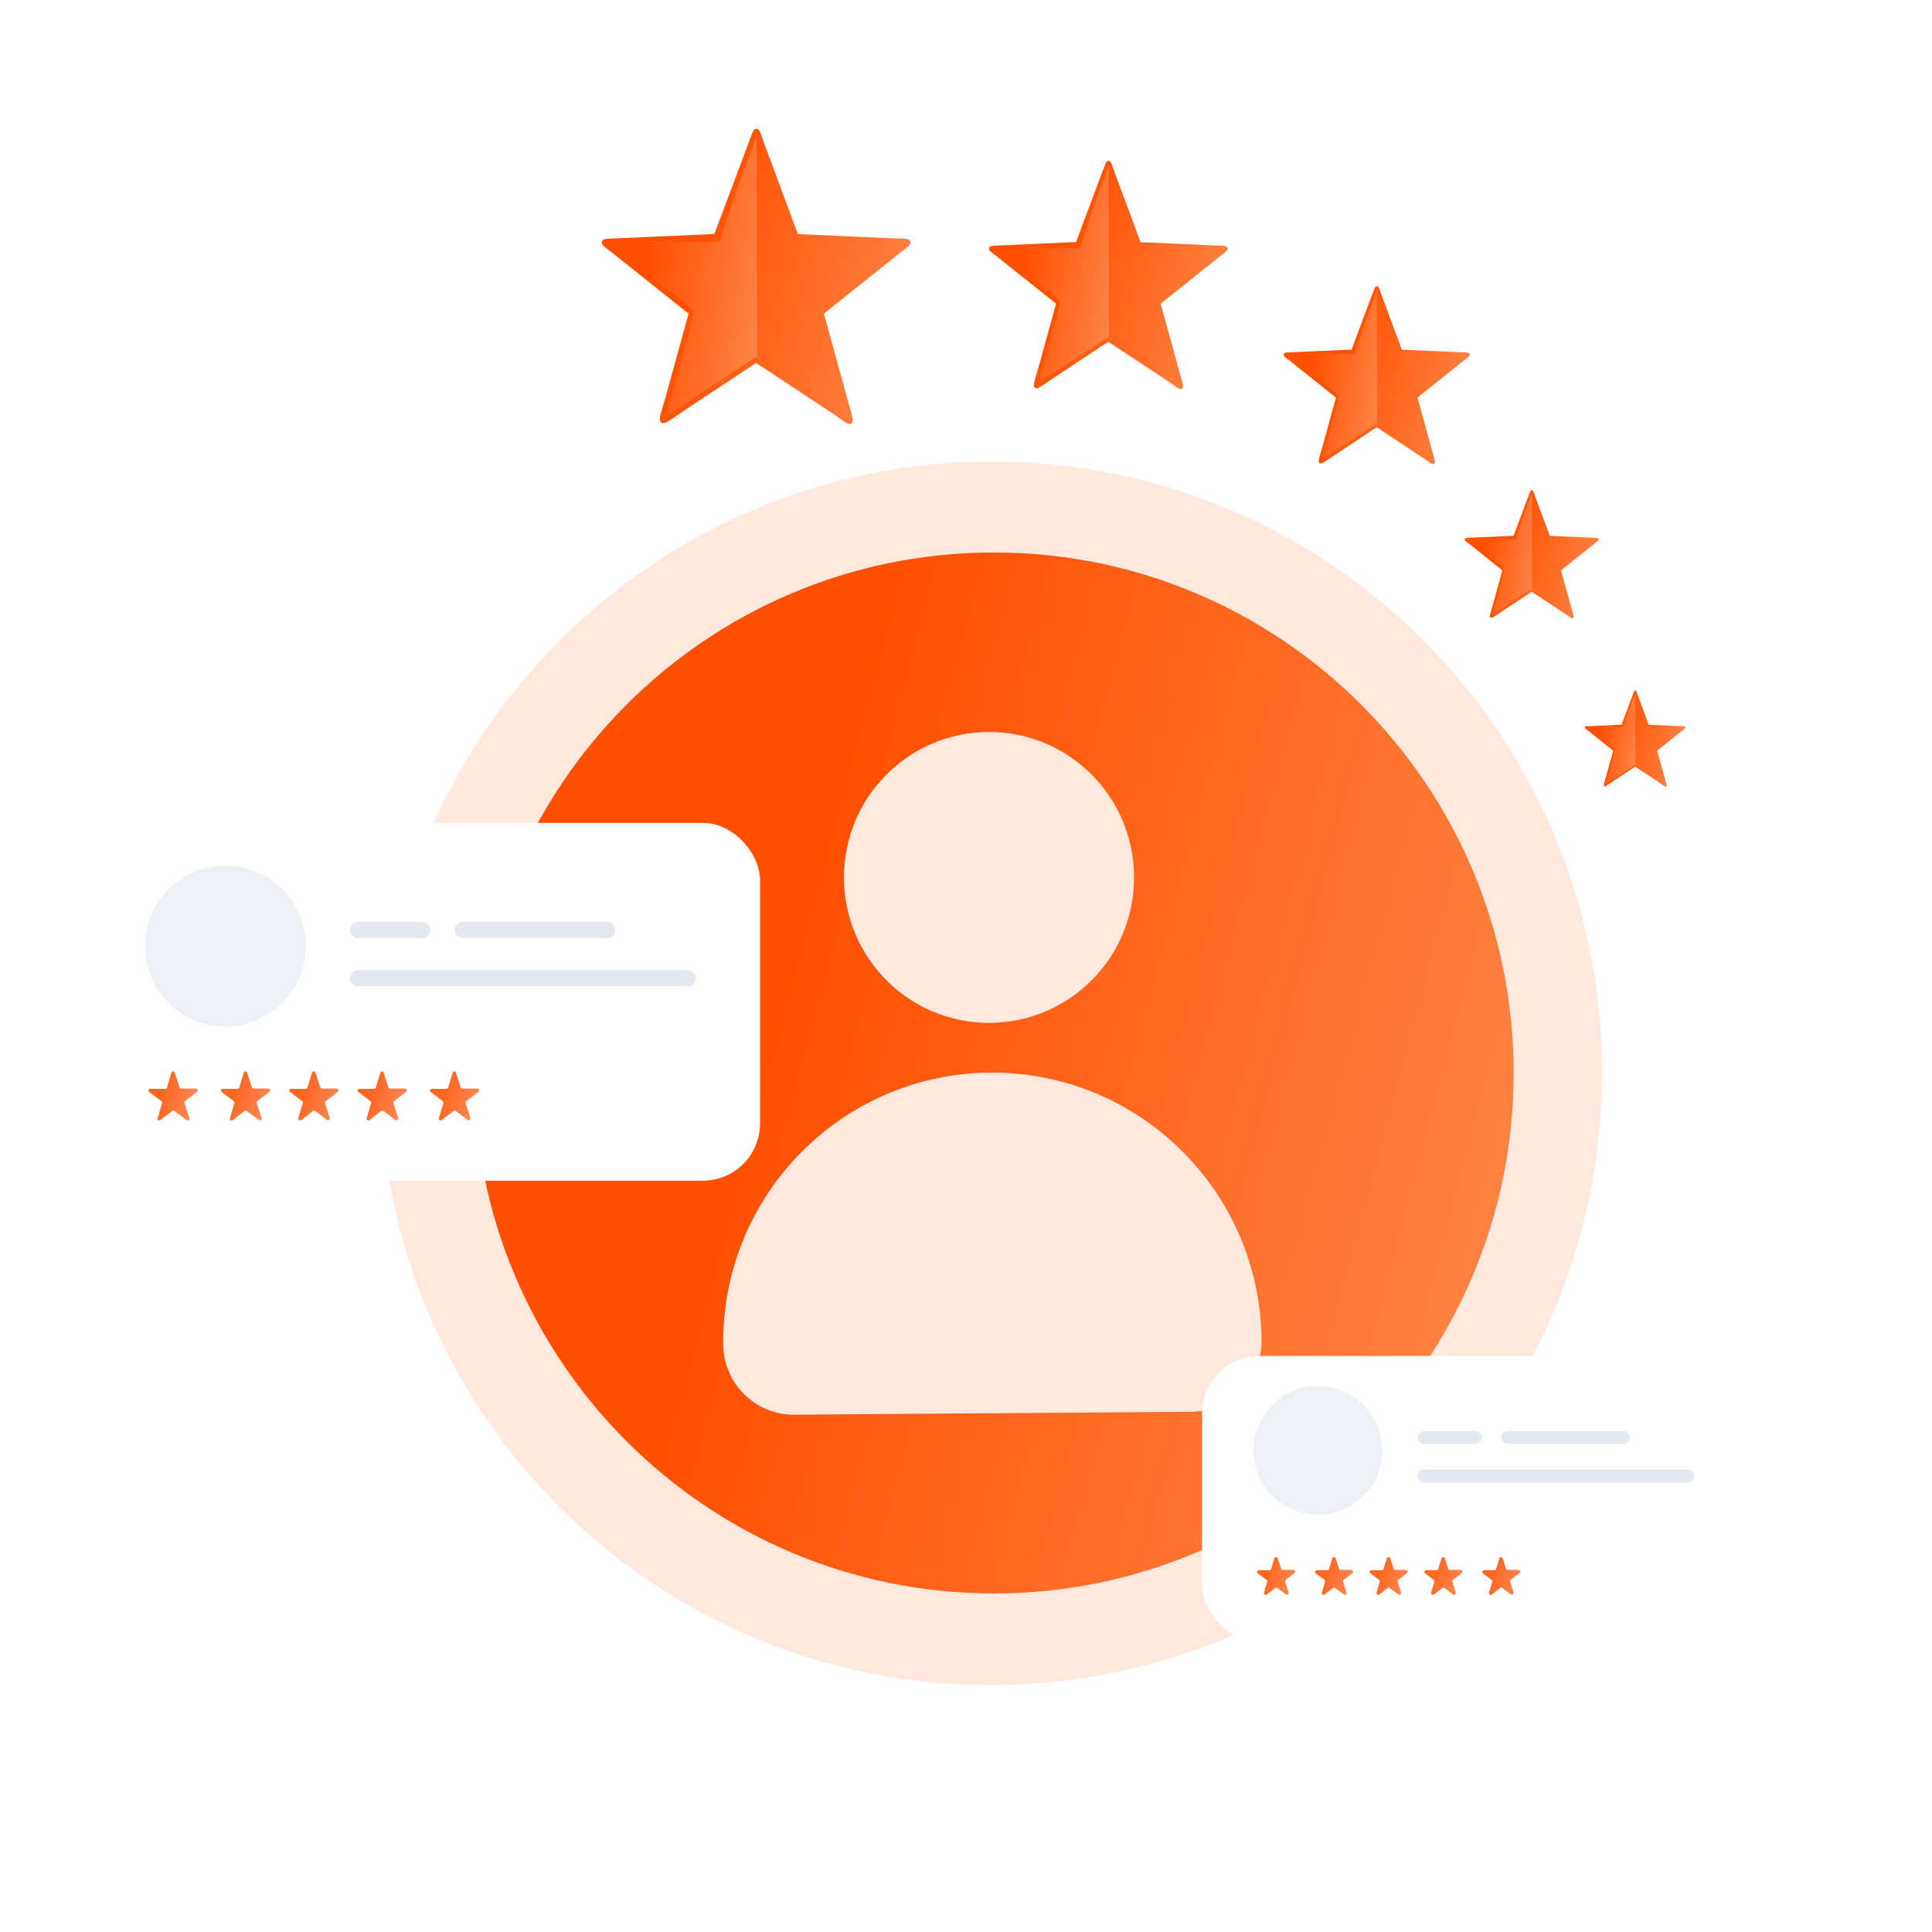 <svg width="540" height="540" viewBox="0 0 540 540" fill="none" xmlns="http://www.w3.org/2000/svg">
<path d="M276.775 471C371.091 471 447.65 394.441 447.775 300C447.899 205.559 371.541 129 277.225 129C182.909 129 106.349 205.559 106.225 300C106.101 394.441 182.458 471 276.775 471Z" fill="#FFE8DD"/>
<path fill-rule="evenodd" clip-rule="evenodd" d="M132.505 299.897C132.505 219.552 197.551 154.419 277.791 154.419C358.03 154.419 423.077 219.552 423.077 299.897C423.077 380.242 358.03 445.375 277.791 445.375C197.551 445.375 132.505 380.242 132.505 299.897Z" fill="url(#paint0_linear_5978_1486)"/>
<path fill-rule="evenodd" clip-rule="evenodd" d="M276.157 204.59C253.749 204.753 235.734 223.102 235.896 245.528C236.059 267.995 254.359 286.058 276.726 285.895C299.134 285.732 317.15 267.424 316.987 244.957C316.824 222.49 298.565 204.427 276.157 204.59ZM276.808 299.799C235.246 300.084 201.817 334.09 202.142 375.762C202.224 386.69 211.13 395.497 222.029 395.416L333.01 394.6C343.909 394.519 352.693 385.589 352.612 374.661C352.286 333.03 318.37 299.514 276.808 299.799Z" fill="#FFE8DD"/>
<path fill-rule="evenodd" clip-rule="evenodd" d="M297.06 84.842L290 108L309.792 94.108L330 108L323.5 85L342.5 69.5L318.394 68.112L309.824 45.796L309.792 45.668V45.636L309.76 45.7L309.729 45.796L301.5 68.5L276.478 69.888L297.06 84.842Z" fill="url(#paint1_linear_5978_1486)"/>
<path fill-rule="evenodd" clip-rule="evenodd" d="M309.856 45.737L310 94L289.5 108L289.402 107.852L296.5 84.5L276.829 69.573L282.541 69.318H301.91L309.441 46.152L309.728 45.386L309.856 45.737Z" fill="url(#paint2_linear_5978_1486)"/>
<path fill-rule="evenodd" clip-rule="evenodd" d="M307.974 48.42L300.762 67.656L280.914 68.55C280.212 68.582 279.638 68.614 279.159 68.614C277.436 68.678 276.606 68.678 276.447 69.317C276.287 69.892 276.925 70.371 278.138 71.298C278.585 71.618 279.095 72.033 279.797 72.608L295.178 84.878L290.391 102.26C290.104 103.282 289.849 104.145 289.625 104.88C289.019 106.957 288.7 107.979 289.274 108.394C289.849 108.81 290.742 108.203 292.497 106.989C293.104 106.573 293.869 106.062 294.763 105.455L309.761 95.518L326.545 106.605C327.247 107.084 327.79 107.436 328.205 107.755C329.258 108.49 329.832 108.906 330.311 108.65C330.885 108.331 330.662 107.564 330.215 105.934C330.087 105.487 329.96 105.008 329.864 104.656L324.407 84.878L339.66 72.704C340.426 72.065 341.064 71.586 341.543 71.202C342.628 70.371 343.202 69.924 343.138 69.413C343.043 68.678 342.117 68.678 340.075 68.614L338.894 68.582L318.791 67.688L311.675 48.516C311.452 47.877 311.228 47.334 311.101 46.887C310.654 45.609 310.431 44.938 309.856 44.938C309.25 44.906 309.027 45.609 308.516 46.983C308.325 47.398 308.133 47.973 307.974 48.42ZM301.687 68.359L309.027 48.804C309.282 48.133 309.441 47.685 309.569 47.334C309.888 46.471 309.601 46.024 309.824 46.024C310.016 46.024 309.792 46.439 310.08 47.238C310.239 47.685 310.431 48.229 310.686 48.9L317.961 68.359L318.089 68.71H318.44L338.894 69.636L340.075 69.668C341.479 69.7 342.053 69.317 342.085 69.509C342.085 69.605 341.671 69.732 340.905 70.276C340.394 70.691 339.724 71.17 338.99 71.777L323.482 84.175L323.195 84.398L323.29 84.75L328.843 104.88C329.002 105.519 329.13 105.87 329.194 106.158C329.481 107.212 330.023 107.468 329.832 107.596C329.704 107.66 329.609 107.276 328.907 106.765C328.428 106.445 327.854 106.03 327.215 105.615L310.143 94.303L309.824 94.112L309.537 94.303L294.22 104.432C293.327 105.007 292.561 105.551 291.955 105.966C290.615 106.893 290.072 107.436 290.008 107.404C289.944 107.372 290.295 106.669 290.774 105.103C290.997 104.368 291.253 103.506 291.54 102.483L296.422 84.75L296.518 84.398L296.231 84.175L280.563 71.681C279.957 71.202 279.35 70.755 278.872 70.371C278.042 69.732 277.563 69.7 277.595 69.541C277.627 69.381 278.106 69.7 279.287 69.668C279.797 69.668 280.403 69.636 281.073 69.605L301.273 68.71H301.624L301.687 68.359Z" fill="url(#paint3_linear_5978_1486)"/>
<path fill-rule="evenodd" clip-rule="evenodd" d="M194.901 87.626L185.767 117.586L211.373 99.614L238 118L229.106 87.831L253.687 67.778L222.5 65.982L211.414 37.113L211.373 36.948V36.906L211.331 36.989L211.29 37.113L200.645 66.485L168.274 68.281L194.901 87.626Z" fill="url(#paint4_linear_5978_1486)"/>
<path fill-rule="evenodd" clip-rule="evenodd" d="M211.455 37.035L211.641 99.473L185.12 117.585L184.993 117.394L194.176 87.183L168.728 67.873L176.118 67.542H201.176L210.918 37.573L211.29 36.581L211.455 37.035Z" fill="url(#paint5_linear_5978_1486)"/>
<path fill-rule="evenodd" clip-rule="evenodd" d="M209.02 40.507L199.69 65.392L174.013 66.549C173.104 66.59 172.361 66.632 171.742 66.632C169.513 66.714 168.44 66.714 168.233 67.541C168.027 68.285 168.852 68.905 170.421 70.104C170.999 70.517 171.66 71.055 172.568 71.799L192.466 87.672L186.273 110.159C185.902 111.482 185.572 112.598 185.283 113.549C184.498 116.236 184.085 117.558 184.829 118.096C185.572 118.633 186.728 117.848 188.998 116.277C189.782 115.74 190.773 115.078 191.929 114.293L211.332 101.437L233.046 115.781C233.954 116.401 234.656 116.856 235.193 117.269C236.555 118.22 237.298 118.757 237.917 118.427C238.66 118.013 238.371 117.021 237.793 114.913C237.628 114.334 237.463 113.714 237.339 113.259L230.28 87.672L250.013 71.923C251.004 71.096 251.829 70.476 252.449 69.98C253.852 68.905 254.595 68.327 254.513 67.665C254.389 66.714 253.192 66.714 250.55 66.632L249.022 66.59L223.015 65.433L213.809 40.631C213.52 39.804 213.231 39.102 213.065 38.523C212.488 36.869 212.199 36.001 211.456 36.001C210.671 35.96 210.382 36.869 209.722 38.647C209.474 39.184 209.226 39.928 209.02 40.507ZM200.887 66.301L210.382 41.003C210.712 40.135 210.919 39.556 211.084 39.102C211.497 37.986 211.125 37.407 211.414 37.407C211.662 37.407 211.373 37.944 211.744 38.978C211.951 39.556 212.199 40.259 212.529 41.127L221.941 66.301L222.106 66.756H222.56L249.022 67.954L250.55 67.996C252.366 68.037 253.109 67.541 253.15 67.789C253.15 67.913 252.614 68.079 251.623 68.781C250.962 69.319 250.096 69.939 249.146 70.724L229.083 86.763L228.711 87.052L228.835 87.507L236.018 113.549C236.225 114.376 236.39 114.83 236.472 115.202C236.844 116.566 237.546 116.897 237.298 117.062C237.133 117.145 237.009 116.649 236.101 115.988C235.482 115.574 234.739 115.037 233.913 114.5L211.827 99.866L211.414 99.618L211.043 99.866L191.227 112.97C190.071 113.714 189.081 114.417 188.296 114.954C186.562 116.153 185.861 116.856 185.778 116.814C185.695 116.773 186.15 115.864 186.769 113.838C187.058 112.887 187.388 111.771 187.76 110.449L194.076 87.507L194.2 87.052L193.828 86.763L173.559 70.6C172.774 69.98 171.99 69.401 171.371 68.905C170.297 68.079 169.678 68.037 169.719 67.831C169.761 67.624 170.38 68.037 171.907 67.996C172.568 67.996 173.352 67.954 174.219 67.913L200.351 66.756H200.805L200.887 66.301Z" fill="url(#paint6_linear_5978_1486)"/>
<path fill-rule="evenodd" clip-rule="evenodd" d="M374.884 111.1L369.381 129.148L384.806 118.321L400.5 129L395.489 111.223L410.297 99.143L391.51 98.061L384.831 80.67L384.806 80.57V80.546L384.782 80.596L384.757 80.67L378.344 98.364L358.843 99.446L374.884 111.1Z" fill="url(#paint7_linear_5978_1486)"/>
<path fill-rule="evenodd" clip-rule="evenodd" d="M384.856 80.624L384.968 118.237L368.992 129.148L368.915 129.033L374.447 110.834L359.117 99.201L363.568 99.002H378.664L384.533 80.948L384.757 80.35L384.856 80.624Z" fill="url(#paint8_linear_5978_1486)"/>
<path fill-rule="evenodd" clip-rule="evenodd" d="M383.389 82.715L377.769 97.706L362.3 98.403C361.753 98.428 361.306 98.453 360.933 98.453C359.59 98.503 358.943 98.503 358.819 99.001C358.694 99.449 359.192 99.822 360.137 100.545C360.485 100.794 360.883 101.117 361.43 101.566L373.417 111.128L369.686 124.674C369.463 125.471 369.264 126.143 369.09 126.716C368.617 128.335 368.368 129.132 368.816 129.455C369.264 129.779 369.96 129.306 371.328 128.36C371.8 128.036 372.397 127.637 373.093 127.164L384.782 119.42L397.863 128.061C398.41 128.434 398.833 128.708 399.156 128.957C399.977 129.53 400.424 129.854 400.797 129.654C401.245 129.405 401.071 128.808 400.723 127.538C400.623 127.189 400.524 126.816 400.449 126.542L396.196 111.128L408.084 101.64C408.681 101.142 409.178 100.769 409.551 100.47C410.396 99.822 410.844 99.474 410.794 99.075C410.72 98.503 409.999 98.503 408.407 98.453L407.487 98.428L391.82 97.731L386.274 82.79C386.1 82.292 385.926 81.868 385.826 81.52C385.478 80.524 385.304 80.001 384.856 80.001C384.384 79.976 384.21 80.524 383.812 81.594C383.663 81.918 383.513 82.367 383.389 82.715ZM378.49 98.254L384.21 83.014C384.409 82.491 384.533 82.142 384.633 81.868C384.881 81.196 384.657 80.847 384.831 80.847C384.981 80.847 384.807 81.171 385.03 81.794C385.155 82.142 385.304 82.566 385.503 83.089L391.173 98.254L391.272 98.528H391.546L407.487 99.25L408.407 99.275C409.501 99.299 409.949 99.001 409.974 99.15C409.974 99.225 409.65 99.324 409.054 99.748C408.656 100.071 408.133 100.445 407.561 100.918L395.475 110.58L395.251 110.754L395.326 111.028L399.653 126.716C399.778 127.214 399.877 127.488 399.927 127.712C400.151 128.534 400.573 128.733 400.424 128.833C400.325 128.883 400.25 128.584 399.703 128.185C399.33 127.936 398.882 127.613 398.385 127.289L385.08 118.474L384.831 118.324L384.608 118.474L372.671 126.367C371.974 126.816 371.377 127.239 370.905 127.563C369.86 128.285 369.438 128.708 369.388 128.683C369.338 128.658 369.612 128.111 369.985 126.89C370.159 126.318 370.358 125.645 370.582 124.848L374.387 111.028L374.461 110.754L374.237 110.58L362.027 100.843C361.554 100.47 361.082 100.121 360.709 99.822C360.062 99.324 359.689 99.299 359.714 99.175C359.739 99.05 360.112 99.299 361.032 99.275C361.43 99.275 361.902 99.25 362.425 99.225L378.167 98.528H378.44L378.49 98.254Z" fill="url(#paint9_linear_5978_1486)"/>
<path fill-rule="evenodd" clip-rule="evenodd" d="M420.98 159.392L417.019 172.387L428.125 164.592L439.5 172.5L435.816 159.481L446.478 150.784L432.951 150.005L428.143 137.483L428.125 137.411V137.394L428.107 137.429L428.089 137.483L423.472 150.223L409.431 151.002L420.98 159.392Z" fill="url(#paint10_linear_5978_1486)"/>
<path fill-rule="evenodd" clip-rule="evenodd" d="M428.16 137.45L428.241 164.531L416.738 172.387L416.683 172.304L420.666 159.201L409.628 150.825L412.833 150.682H423.702L427.928 137.683L428.089 137.253L428.16 137.45Z" fill="url(#paint11_linear_5978_1486)"/>
<path fill-rule="evenodd" clip-rule="evenodd" d="M427.104 138.955L423.058 149.748L411.92 150.25C411.527 150.268 411.204 150.286 410.936 150.286C409.969 150.322 409.503 150.322 409.414 150.68C409.324 151.003 409.682 151.272 410.363 151.792C410.613 151.971 410.9 152.204 411.294 152.527L419.924 159.412L417.238 169.165C417.077 169.739 416.934 170.223 416.809 170.635C416.468 171.801 416.289 172.374 416.612 172.608C416.934 172.841 417.435 172.5 418.42 171.819C418.76 171.586 419.19 171.299 419.691 170.958L428.107 165.382L437.525 171.604C437.919 171.872 438.223 172.07 438.456 172.249C439.047 172.661 439.369 172.894 439.638 172.751C439.96 172.572 439.835 172.141 439.584 171.227C439.513 170.976 439.441 170.707 439.387 170.51L436.325 159.412L444.884 152.581C445.314 152.222 445.672 151.953 445.941 151.738C446.549 151.272 446.872 151.021 446.836 150.734C446.782 150.322 446.263 150.322 445.117 150.286L444.455 150.268L433.174 149.766L429.181 139.009C429.056 138.65 428.931 138.345 428.859 138.094C428.608 137.377 428.483 137.001 428.161 137.001C427.82 136.983 427.695 137.377 427.409 138.148C427.301 138.381 427.194 138.704 427.104 138.955ZM423.577 150.143L427.695 139.17C427.838 138.793 427.928 138.542 427.999 138.345C428.179 137.861 428.017 137.61 428.143 137.61C428.25 137.61 428.125 137.843 428.286 138.291C428.375 138.542 428.483 138.847 428.626 139.224L432.709 150.143L432.78 150.34H432.977L444.455 150.86L445.117 150.878C445.905 150.896 446.227 150.68 446.245 150.788C446.245 150.842 446.012 150.913 445.583 151.218C445.296 151.451 444.92 151.72 444.508 152.061L435.806 159.017L435.645 159.143L435.699 159.34L438.814 170.635C438.904 170.994 438.975 171.191 439.011 171.353C439.172 171.944 439.477 172.088 439.369 172.159C439.298 172.195 439.244 171.98 438.85 171.693C438.582 171.514 438.259 171.281 437.901 171.048L428.322 164.701L428.143 164.593L427.982 164.701L419.387 170.384C418.886 170.707 418.456 171.012 418.116 171.245C417.364 171.765 417.059 172.07 417.023 172.052C416.988 172.034 417.185 171.639 417.453 170.761C417.579 170.348 417.722 169.864 417.883 169.291L420.622 159.34L420.676 159.143L420.515 159.017L411.723 152.007C411.383 151.738 411.043 151.487 410.775 151.272C410.309 150.913 410.04 150.896 410.058 150.806C410.076 150.716 410.345 150.896 411.007 150.878C411.294 150.878 411.634 150.86 412.01 150.842L423.344 150.34H423.541L423.577 150.143Z" fill="url(#paint12_linear_5978_1486)"/>
<path fill-rule="evenodd" clip-rule="evenodd" d="M451.685 209.794L448.714 219.54L457.043 213.694L465.5 219.5L462.812 209.861L470.808 203.338L460.663 202.753L457.057 193.362L457.043 193.309V193.295L457.03 193.322L457.016 193.362L453.554 202.917L443.024 203.501L451.685 209.794Z" fill="url(#paint13_linear_5978_1486)"/>
<path fill-rule="evenodd" clip-rule="evenodd" d="M457.07 193.338L457.131 213.648L448.504 219.54L448.462 219.478L451.449 209.65L443.171 203.369L445.575 203.261H453.726L456.896 193.512L457.016 193.19L457.07 193.338Z" fill="url(#paint14_linear_5978_1486)"/>
<path fill-rule="evenodd" clip-rule="evenodd" d="M456.278 194.466L453.243 202.561L444.89 202.937C444.595 202.951 444.353 202.964 444.152 202.964C443.426 202.991 443.077 202.991 443.01 203.26C442.943 203.502 443.212 203.704 443.722 204.094C443.91 204.228 444.125 204.403 444.42 204.645L450.893 209.809L448.879 217.124C448.758 217.554 448.65 217.917 448.556 218.226C448.301 219.1 448.167 219.53 448.409 219.705C448.65 219.88 449.026 219.625 449.765 219.114C450.02 218.939 450.342 218.724 450.718 218.468L457.03 214.286L464.093 218.952C464.389 219.154 464.617 219.302 464.792 219.436C465.235 219.746 465.477 219.92 465.678 219.813C465.92 219.678 465.826 219.356 465.638 218.67C465.584 218.482 465.53 218.28 465.49 218.132L463.194 209.809L469.613 204.685C469.935 204.417 470.204 204.215 470.405 204.054C470.862 203.704 471.103 203.516 471.076 203.3C471.036 202.991 470.647 202.991 469.787 202.964L469.29 202.951L460.83 202.574L457.836 194.506C457.742 194.238 457.648 194.009 457.594 193.821C457.406 193.283 457.312 193 457.07 193C456.815 192.987 456.721 193.283 456.506 193.861C456.426 194.036 456.345 194.278 456.278 194.466ZM453.632 202.857L456.721 194.627C456.828 194.345 456.896 194.157 456.949 194.009C457.084 193.646 456.963 193.458 457.057 193.458C457.137 193.458 457.043 193.632 457.164 193.969C457.231 194.157 457.312 194.385 457.419 194.668L460.481 202.857L460.535 203.005H460.683L469.29 203.395L469.787 203.408C470.378 203.422 470.62 203.26 470.633 203.341C470.633 203.381 470.459 203.435 470.136 203.664C469.922 203.838 469.64 204.04 469.331 204.296L462.804 209.513L462.683 209.607L462.724 209.755L465.06 218.226C465.127 218.495 465.181 218.643 465.208 218.764C465.329 219.208 465.557 219.315 465.477 219.369C465.423 219.396 465.383 219.235 465.087 219.02C464.886 218.885 464.644 218.71 464.375 218.535L457.191 213.775L457.057 213.695L456.936 213.775L450.49 218.038C450.114 218.28 449.792 218.509 449.537 218.683C448.973 219.073 448.744 219.302 448.717 219.288C448.691 219.275 448.838 218.979 449.04 218.32C449.134 218.011 449.241 217.648 449.362 217.218L451.417 209.755L451.457 209.607L451.336 209.513L444.742 204.255C444.487 204.053 444.232 203.865 444.031 203.704C443.682 203.435 443.48 203.422 443.494 203.354C443.507 203.287 443.708 203.422 444.205 203.408C444.42 203.408 444.675 203.395 444.957 203.381L453.458 203.005H453.606L453.632 202.857Z" fill="url(#paint15_linear_5978_1486)"/>
<g filter="url(#filter0_d_5978_1486)">
<rect x="22.556" y="224" width="189.888" height="100" rx="16" fill="white"/>
</g>
<g filter="url(#filter1_d_5978_1486)">
<path d="M47.906 291.842C48.045 291.371 48.71 291.363 48.861 291.831L50.176 295.907C50.243 296.114 50.435 296.254 50.652 296.254H54.805C55.282 296.254 55.488 296.857 55.112 297.149L51.732 299.774C51.566 299.903 51.499 300.122 51.563 300.322L52.901 304.468C53.05 304.931 52.518 305.313 52.127 305.024L48.738 302.513C48.558 302.38 48.311 302.383 48.134 302.52L44.852 305.069C44.468 305.367 43.928 304.998 44.066 304.533L45.312 300.322C45.371 300.122 45.3 299.906 45.133 299.78L41.732 297.226C41.348 296.937 41.552 296.326 42.032 296.326H46.205C46.427 296.326 46.622 296.18 46.684 295.968L47.906 291.842Z" fill="url(#paint16_linear_5978_1486)"/>
</g>
<g filter="url(#filter2_d_5978_1486)">
<path d="M68.13 291.843C68.27 291.371 68.935 291.363 69.086 291.831L70.401 295.908C70.467 296.114 70.66 296.254 70.877 296.254H75.03C75.506 296.254 75.713 296.857 75.337 297.149L71.957 299.774C71.791 299.903 71.723 300.123 71.788 300.323L73.126 304.469C73.275 304.931 72.743 305.313 72.352 305.024L68.963 302.514C68.782 302.38 68.535 302.383 68.358 302.52L65.077 305.07C64.693 305.368 64.153 304.999 64.291 304.533L65.537 300.322C65.596 300.122 65.525 299.906 65.358 299.781L61.956 297.226C61.572 296.937 61.776 296.326 62.257 296.326H66.43C66.651 296.326 66.846 296.18 66.909 295.968L68.13 291.843Z" fill="url(#paint17_linear_5978_1486)"/>
</g>
<g filter="url(#filter3_d_5978_1486)">
<path d="M87.224 291.81C87.368 291.342 88.028 291.338 88.178 291.803L89.502 295.908C89.569 296.114 89.761 296.254 89.978 296.254H94.131C94.607 296.254 94.814 296.857 94.438 297.149L91.055 299.777C90.891 299.905 90.823 300.121 90.884 300.32L92.176 304.473C92.321 304.937 91.787 305.313 91.399 305.022L88.064 302.517C87.884 302.382 87.635 302.384 87.457 302.522L84.178 305.07C83.794 305.368 83.254 304.999 83.392 304.533L84.638 300.322C84.697 300.122 84.626 299.906 84.459 299.781L81.058 297.226C80.673 296.937 80.877 296.326 81.358 296.326H85.466C85.686 296.326 85.88 296.183 85.944 295.973L87.224 291.81Z" fill="url(#paint18_linear_5978_1486)"/>
</g>
<g filter="url(#filter4_d_5978_1486)">
<path d="M106.316 291.838C106.461 291.368 107.126 291.367 107.272 291.836L108.537 295.903C108.602 296.112 108.795 296.254 109.014 296.254H113.232C113.709 296.254 113.915 296.857 113.539 297.149L110.156 299.777C109.992 299.905 109.924 300.121 109.986 300.32L111.278 304.473C111.422 304.937 110.888 305.313 110.5 305.022L107.166 302.517C106.985 302.382 106.737 302.384 106.559 302.522L103.279 305.07C102.895 305.368 102.355 304.999 102.493 304.533L103.739 300.322C103.798 300.122 103.727 299.906 103.56 299.781L100.159 297.226C99.775 296.937 99.979 296.326 100.459 296.326H104.567C104.787 296.326 104.981 296.183 105.045 295.973L106.316 291.838Z" fill="url(#paint19_linear_5978_1486)"/>
</g>
<g filter="url(#filter5_d_5978_1486)">
<path d="M126.541 291.838C126.686 291.368 127.35 291.367 127.497 291.836L128.762 295.903C128.827 296.112 129.02 296.254 129.239 296.254H133.441C133.919 296.254 134.124 296.861 133.745 297.151L130.319 299.775C130.151 299.903 130.082 300.124 130.147 300.325L131.478 304.451C131.628 304.916 131.092 305.298 130.702 305.005L127.388 302.516C127.209 302.381 126.962 302.382 126.784 302.518L123.449 305.072C123.063 305.368 122.524 304.994 122.667 304.528L123.959 300.325C124.021 300.124 123.95 299.905 123.782 299.778L120.383 297.226C119.999 296.937 120.203 296.326 120.684 296.326H124.792C125.012 296.326 125.206 296.183 125.27 295.973L126.541 291.838Z" fill="url(#paint20_linear_5978_1486)"/>
</g>
<path d="M63.005 286.921C75.416 286.921 85.48 276.86 85.484 264.449C85.487 252.039 75.429 241.978 63.018 241.978C50.607 241.978 40.543 252.039 40.54 264.449C40.536 276.86 50.595 286.921 63.005 286.921Z" fill="#EDF1F5"/>
<path d="M118.062 257.708H100.084C98.843 257.708 97.837 258.714 97.837 259.955C97.837 261.196 98.843 262.202 100.084 262.202H118.062C119.303 262.202 120.309 261.196 120.309 259.955C120.309 258.714 119.303 257.708 118.062 257.708Z" fill="#E3E9EF"/>
<path d="M192.219 271.191H100.084C98.843 271.191 97.837 272.197 97.837 273.438C97.837 274.679 98.843 275.686 100.084 275.686H192.219C193.46 275.686 194.466 274.679 194.466 273.438C194.466 272.197 193.46 271.191 192.219 271.191Z" fill="#E3E9EF"/>
<path d="M169.747 257.708H129.298C128.057 257.708 127.051 258.714 127.051 259.955C127.051 261.196 128.057 262.202 129.298 262.202H169.747C170.988 262.202 171.994 261.196 171.994 259.955C171.994 258.714 170.988 257.708 169.747 257.708Z" fill="#E3E9EF"/>
<g filter="url(#filter6_d_5978_1486)">
<rect x="336" y="373" width="151.91" height="80" rx="16" fill="white"/>
</g>
<g filter="url(#filter7_d_5978_1486)">
<path d="M356.188 427.583C356.327 427.112 356.992 427.104 357.143 427.572L358.074 430.456C358.14 430.663 358.332 430.803 358.549 430.803H361.507C361.984 430.803 362.19 431.405 361.814 431.697L359.396 433.576C359.23 433.705 359.163 433.924 359.227 434.124L360.18 437.078C360.329 437.54 359.797 437.922 359.406 437.633L357.006 435.855C356.826 435.722 356.579 435.725 356.402 435.862L354.082 437.664C353.698 437.962 353.158 437.593 353.296 437.127L354.185 434.124C354.244 433.923 354.173 433.707 354.006 433.582L351.58 431.76C351.196 431.471 351.4 430.86 351.88 430.86H354.844C355.066 430.86 355.261 430.714 355.324 430.502L356.188 427.583Z" fill="url(#paint21_linear_5978_1486)"/>
</g>
<g filter="url(#filter8_d_5978_1486)">
<path d="M372.367 427.583C372.507 427.112 373.172 427.104 373.323 427.572L374.253 430.456C374.32 430.663 374.512 430.803 374.729 430.803H377.687C378.163 430.803 378.37 431.405 377.994 431.697L375.576 433.576C375.41 433.705 375.342 433.924 375.407 434.124L376.36 437.078C376.509 437.54 375.977 437.922 375.586 437.633L373.186 435.855C373.006 435.722 372.759 435.725 372.582 435.862L370.262 437.664C369.878 437.962 369.338 437.593 369.476 437.127L370.365 434.124C370.424 433.923 370.353 433.707 370.186 433.582L367.76 431.76C367.376 431.471 367.58 430.86 368.06 430.86H371.024C371.246 430.86 371.441 430.714 371.504 430.502L372.367 427.583Z" fill="url(#paint22_linear_5978_1486)"/>
</g>
<g filter="url(#filter9_d_5978_1486)">
<path d="M387.641 427.55C387.785 427.083 388.445 427.079 388.595 427.544L389.534 430.456C389.601 430.663 389.793 430.803 390.01 430.803H392.968C393.444 430.803 393.651 431.405 393.275 431.697L390.854 433.578C390.689 433.706 390.621 433.922 390.683 434.121L391.604 437.082C391.748 437.546 391.214 437.922 390.826 437.631L388.468 435.859C388.287 435.723 388.039 435.725 387.861 435.864L385.543 437.664C385.159 437.962 384.619 437.593 384.757 437.127L385.646 434.124C385.705 433.923 385.634 433.707 385.467 433.582L383.041 431.76C382.657 431.471 382.861 430.86 383.341 430.86H386.254C386.474 430.86 386.668 430.717 386.732 430.507L387.641 427.55Z" fill="url(#paint23_linear_5978_1486)"/>
</g>
<g filter="url(#filter10_d_5978_1486)">
<path d="M402.913 427.579C403.058 427.109 403.722 427.108 403.868 427.577L404.763 430.451C404.828 430.66 405.021 430.803 405.24 430.803H408.249C408.725 430.803 408.932 431.405 408.556 431.697L406.135 433.578C405.97 433.706 405.902 433.922 405.964 434.121L406.885 437.082C407.029 437.546 406.495 437.922 406.107 437.631L403.749 435.859C403.568 435.723 403.32 435.725 403.142 435.864L400.824 437.664C400.44 437.962 399.9 437.593 400.038 437.127L400.927 434.124C400.986 433.923 400.914 433.707 400.747 433.582L398.321 431.76C397.937 431.471 398.141 430.86 398.622 430.86H401.535C401.755 430.86 401.948 430.717 402.013 430.507L402.913 427.579Z" fill="url(#paint24_linear_5978_1486)"/>
</g>
<g filter="url(#filter11_d_5978_1486)">
<path d="M419.093 427.579C419.237 427.109 419.902 427.108 420.048 427.577L420.942 430.451C421.007 430.66 421.201 430.803 421.42 430.803H424.412C424.89 430.803 425.096 431.409 424.716 431.7L422.266 433.576C422.098 433.705 422.029 433.925 422.094 434.127L423.041 437.06C423.191 437.525 422.655 437.907 422.265 437.614L419.926 435.857C419.747 435.723 419.5 435.724 419.322 435.86L416.963 437.667C416.576 437.963 416.038 437.588 416.181 437.123L417.102 434.126C417.164 433.925 417.093 433.706 416.924 433.58L414.501 431.76C414.117 431.471 414.321 430.86 414.802 430.86H417.715C417.934 430.86 418.128 430.717 418.193 430.507L419.093 427.579Z" fill="url(#paint25_linear_5978_1486)"/>
</g>
<path d="M368.36 423.337C378.288 423.337 386.339 415.288 386.342 405.36C386.345 395.431 378.299 387.382 368.37 387.382C358.441 387.382 350.39 395.431 350.387 405.36C350.384 415.288 358.431 423.337 368.36 423.337Z" fill="#EDF1F5"/>
<path d="M412.404 399.967H398.022C397.03 399.967 396.225 400.772 396.225 401.765C396.225 402.758 397.03 403.563 398.022 403.563H412.404C413.397 403.563 414.202 402.758 414.202 401.765C414.202 400.772 413.397 399.967 412.404 399.967Z" fill="#E3E9EF"/>
<path d="M471.73 410.753H398.022C397.03 410.753 396.225 411.558 396.225 412.551C396.225 413.544 397.03 414.349 398.022 414.349H471.73C472.723 414.349 473.528 413.544 473.528 412.551C473.528 411.558 472.723 410.753 471.73 410.753Z" fill="#E3E9EF"/>
<path d="M453.753 399.967H421.393C420.4 399.967 419.595 400.772 419.595 401.765C419.595 402.758 420.4 403.563 421.393 403.563H453.753C454.746 403.563 455.551 402.758 455.551 401.765C455.551 400.772 454.746 399.967 453.753 399.967Z" fill="#E3E9EF"/>
<defs>
<filter id="filter0_d_5978_1486" x="12.556" y="220" width="209.888" height="120" filterUnits="userSpaceOnUse" color-interpolation-filters="sRGB">
<feFlood flood-opacity="0" result="BackgroundImageFix"/>
<feColorMatrix in="SourceAlpha" type="matrix" values="0 0 0 0 0 0 0 0 0 0 0 0 0 0 0 0 0 0 127 0" result="hardAlpha"/>
<feMorphology radius="2" operator="erode" in="SourceAlpha" result="effect1_dropShadow_5978_1486"/>
<feOffset dy="6"/>
<feGaussianBlur stdDeviation="6"/>
<feComposite in2="hardAlpha" operator="out"/>
<feColorMatrix type="matrix" values="0 0 0 0 0.346 0 0 0 0 0.32 0 0 0 0 0.505 0 0 0 0.08 0"/>
<feBlend mode="normal" in2="BackgroundImageFix" result="effect1_dropShadow_5978_1486"/>
<feBlend mode="normal" in="SourceGraphic" in2="effect1_dropShadow_5978_1486" result="shape"/>
</filter>
<filter id="filter1_d_5978_1486" x="15.531" y="273.484" width="65.775" height="65.692" filterUnits="userSpaceOnUse" color-interpolation-filters="sRGB">
<feFlood flood-opacity="0" result="BackgroundImageFix"/>
<feColorMatrix in="SourceAlpha" type="matrix" values="0 0 0 0 0 0 0 0 0 0 0 0 0 0 0 0 0 0 127 0" result="hardAlpha"/>
<feMorphology radius="2" operator="erode" in="SourceAlpha" result="effect1_dropShadow_5978_1486"/>
<feOffset dy="8"/>
<feGaussianBlur stdDeviation="14"/>
<feComposite in2="hardAlpha" operator="out"/>
<feColorMatrix type="matrix" values="0 0 0 0 0.345 0 0 0 0 0.322 0 0 0 0 0.506 0 0 0 0.16 0"/>
<feBlend mode="normal" in2="BackgroundImageFix" result="effect1_dropShadow_5978_1486"/>
<feBlend mode="normal" in="SourceGraphic" in2="effect1_dropShadow_5978_1486" result="shape"/>
</filter>
<filter id="filter2_d_5978_1486" x="35.756" y="273.485" width="65.775" height="65.692" filterUnits="userSpaceOnUse" color-interpolation-filters="sRGB">
<feFlood flood-opacity="0" result="BackgroundImageFix"/>
<feColorMatrix in="SourceAlpha" type="matrix" values="0 0 0 0 0 0 0 0 0 0 0 0 0 0 0 0 0 0 127 0" result="hardAlpha"/>
<feMorphology radius="2" operator="erode" in="SourceAlpha" result="effect1_dropShadow_5978_1486"/>
<feOffset dy="8"/>
<feGaussianBlur stdDeviation="14"/>
<feComposite in2="hardAlpha" operator="out"/>
<feColorMatrix type="matrix" values="0 0 0 0 0.345 0 0 0 0 0.322 0 0 0 0 0.506 0 0 0 0.16 0"/>
<feBlend mode="normal" in2="BackgroundImageFix" result="effect1_dropShadow_5978_1486"/>
<feBlend mode="normal" in="SourceGraphic" in2="effect1_dropShadow_5978_1486" result="shape"/>
</filter>
<filter id="filter3_d_5978_1486" x="54.857" y="273.457" width="65.775" height="65.72" filterUnits="userSpaceOnUse" color-interpolation-filters="sRGB">
<feFlood flood-opacity="0" result="BackgroundImageFix"/>
<feColorMatrix in="SourceAlpha" type="matrix" values="0 0 0 0 0 0 0 0 0 0 0 0 0 0 0 0 0 0 127 0" result="hardAlpha"/>
<feMorphology radius="2" operator="erode" in="SourceAlpha" result="effect1_dropShadow_5978_1486"/>
<feOffset dy="8"/>
<feGaussianBlur stdDeviation="14"/>
<feComposite in2="hardAlpha" operator="out"/>
<feColorMatrix type="matrix" values="0 0 0 0 0.345 0 0 0 0 0.322 0 0 0 0 0.506 0 0 0 0.16 0"/>
<feBlend mode="normal" in2="BackgroundImageFix" result="effect1_dropShadow_5978_1486"/>
<feBlend mode="normal" in="SourceGraphic" in2="effect1_dropShadow_5978_1486" result="shape"/>
</filter>
<filter id="filter4_d_5978_1486" x="73.958" y="273.485" width="65.775" height="65.692" filterUnits="userSpaceOnUse" color-interpolation-filters="sRGB">
<feFlood flood-opacity="0" result="BackgroundImageFix"/>
<feColorMatrix in="SourceAlpha" type="matrix" values="0 0 0 0 0 0 0 0 0 0 0 0 0 0 0 0 0 0 127 0" result="hardAlpha"/>
<feMorphology radius="2" operator="erode" in="SourceAlpha" result="effect1_dropShadow_5978_1486"/>
<feOffset dy="8"/>
<feGaussianBlur stdDeviation="14"/>
<feComposite in2="hardAlpha" operator="out"/>
<feColorMatrix type="matrix" values="0 0 0 0 0.345 0 0 0 0 0.322 0 0 0 0 0.506 0 0 0 0.16 0"/>
<feBlend mode="normal" in2="BackgroundImageFix" result="effect1_dropShadow_5978_1486"/>
<feBlend mode="normal" in="SourceGraphic" in2="effect1_dropShadow_5978_1486" result="shape"/>
</filter>
<filter id="filter5_d_5978_1486" x="94.183" y="273.485" width="65.759" height="65.693" filterUnits="userSpaceOnUse" color-interpolation-filters="sRGB">
<feFlood flood-opacity="0" result="BackgroundImageFix"/>
<feColorMatrix in="SourceAlpha" type="matrix" values="0 0 0 0 0 0 0 0 0 0 0 0 0 0 0 0 0 0 127 0" result="hardAlpha"/>
<feMorphology radius="2" operator="erode" in="SourceAlpha" result="effect1_dropShadow_5978_1486"/>
<feOffset dy="8"/>
<feGaussianBlur stdDeviation="14"/>
<feComposite in2="hardAlpha" operator="out"/>
<feColorMatrix type="matrix" values="0 0 0 0 0.345 0 0 0 0 0.322 0 0 0 0 0.506 0 0 0 0.16 0"/>
<feBlend mode="normal" in2="BackgroundImageFix" result="effect1_dropShadow_5978_1486"/>
<feBlend mode="normal" in="SourceGraphic" in2="effect1_dropShadow_5978_1486" result="shape"/>
</filter>
<filter id="filter6_d_5978_1486" x="326" y="369" width="171.91" height="100" filterUnits="userSpaceOnUse" color-interpolation-filters="sRGB">
<feFlood flood-opacity="0" result="BackgroundImageFix"/>
<feColorMatrix in="SourceAlpha" type="matrix" values="0 0 0 0 0 0 0 0 0 0 0 0 0 0 0 0 0 0 127 0" result="hardAlpha"/>
<feMorphology radius="2" operator="erode" in="SourceAlpha" result="effect1_dropShadow_5978_1486"/>
<feOffset dy="6"/>
<feGaussianBlur stdDeviation="6"/>
<feComposite in2="hardAlpha" operator="out"/>
<feColorMatrix type="matrix" values="0 0 0 0 0.346 0 0 0 0 0.32 0 0 0 0 0.505 0 0 0 0.08 0"/>
<feBlend mode="normal" in2="BackgroundImageFix" result="effect1_dropShadow_5978_1486"/>
<feBlend mode="normal" in="SourceGraphic" in2="effect1_dropShadow_5978_1486" result="shape"/>
</filter>
<filter id="filter7_d_5978_1486" x="325.379" y="409.225" width="62.629" height="62.546" filterUnits="userSpaceOnUse" color-interpolation-filters="sRGB">
<feFlood flood-opacity="0" result="BackgroundImageFix"/>
<feColorMatrix in="SourceAlpha" type="matrix" values="0 0 0 0 0 0 0 0 0 0 0 0 0 0 0 0 0 0 127 0" result="hardAlpha"/>
<feMorphology radius="2" operator="erode" in="SourceAlpha" result="effect1_dropShadow_5978_1486"/>
<feOffset dy="8"/>
<feGaussianBlur stdDeviation="14"/>
<feComposite in2="hardAlpha" operator="out"/>
<feColorMatrix type="matrix" values="0 0 0 0 0.345 0 0 0 0 0.322 0 0 0 0 0.506 0 0 0 0.16 0"/>
<feBlend mode="normal" in2="BackgroundImageFix" result="effect1_dropShadow_5978_1486"/>
<feBlend mode="normal" in="SourceGraphic" in2="effect1_dropShadow_5978_1486" result="shape"/>
</filter>
<filter id="filter8_d_5978_1486" x="341.559" y="409.225" width="62.629" height="62.546" filterUnits="userSpaceOnUse" color-interpolation-filters="sRGB">
<feFlood flood-opacity="0" result="BackgroundImageFix"/>
<feColorMatrix in="SourceAlpha" type="matrix" values="0 0 0 0 0 0 0 0 0 0 0 0 0 0 0 0 0 0 127 0" result="hardAlpha"/>
<feMorphology radius="2" operator="erode" in="SourceAlpha" result="effect1_dropShadow_5978_1486"/>
<feOffset dy="8"/>
<feGaussianBlur stdDeviation="14"/>
<feComposite in2="hardAlpha" operator="out"/>
<feColorMatrix type="matrix" values="0 0 0 0 0.345 0 0 0 0 0.322 0 0 0 0 0.506 0 0 0 0.16 0"/>
<feBlend mode="normal" in2="BackgroundImageFix" result="effect1_dropShadow_5978_1486"/>
<feBlend mode="normal" in="SourceGraphic" in2="effect1_dropShadow_5978_1486" result="shape"/>
</filter>
<filter id="filter9_d_5978_1486" x="356.84" y="409.198" width="62.629" height="62.574" filterUnits="userSpaceOnUse" color-interpolation-filters="sRGB">
<feFlood flood-opacity="0" result="BackgroundImageFix"/>
<feColorMatrix in="SourceAlpha" type="matrix" values="0 0 0 0 0 0 0 0 0 0 0 0 0 0 0 0 0 0 127 0" result="hardAlpha"/>
<feMorphology radius="2" operator="erode" in="SourceAlpha" result="effect1_dropShadow_5978_1486"/>
<feOffset dy="8"/>
<feGaussianBlur stdDeviation="14"/>
<feComposite in2="hardAlpha" operator="out"/>
<feColorMatrix type="matrix" values="0 0 0 0 0.345 0 0 0 0 0.322 0 0 0 0 0.506 0 0 0 0.16 0"/>
<feBlend mode="normal" in2="BackgroundImageFix" result="effect1_dropShadow_5978_1486"/>
<feBlend mode="normal" in="SourceGraphic" in2="effect1_dropShadow_5978_1486" result="shape"/>
</filter>
<filter id="filter10_d_5978_1486" x="372.121" y="409.226" width="62.629" height="62.546" filterUnits="userSpaceOnUse" color-interpolation-filters="sRGB">
<feFlood flood-opacity="0" result="BackgroundImageFix"/>
<feColorMatrix in="SourceAlpha" type="matrix" values="0 0 0 0 0 0 0 0 0 0 0 0 0 0 0 0 0 0 127 0" result="hardAlpha"/>
<feMorphology radius="2" operator="erode" in="SourceAlpha" result="effect1_dropShadow_5978_1486"/>
<feOffset dy="8"/>
<feGaussianBlur stdDeviation="14"/>
<feComposite in2="hardAlpha" operator="out"/>
<feColorMatrix type="matrix" values="0 0 0 0 0.345 0 0 0 0 0.322 0 0 0 0 0.506 0 0 0 0.16 0"/>
<feBlend mode="normal" in2="BackgroundImageFix" result="effect1_dropShadow_5978_1486"/>
<feBlend mode="normal" in="SourceGraphic" in2="effect1_dropShadow_5978_1486" result="shape"/>
</filter>
<filter id="filter11_d_5978_1486" x="388.301" y="409.226" width="62.613" height="62.547" filterUnits="userSpaceOnUse" color-interpolation-filters="sRGB">
<feFlood flood-opacity="0" result="BackgroundImageFix"/>
<feColorMatrix in="SourceAlpha" type="matrix" values="0 0 0 0 0 0 0 0 0 0 0 0 0 0 0 0 0 0 127 0" result="hardAlpha"/>
<feMorphology radius="2" operator="erode" in="SourceAlpha" result="effect1_dropShadow_5978_1486"/>
<feOffset dy="8"/>
<feGaussianBlur stdDeviation="14"/>
<feComposite in2="hardAlpha" operator="out"/>
<feColorMatrix type="matrix" values="0 0 0 0 0.345 0 0 0 0 0.322 0 0 0 0 0.506 0 0 0 0.16 0"/>
<feBlend mode="normal" in2="BackgroundImageFix" result="effect1_dropShadow_5978_1486"/>
<feBlend mode="normal" in="SourceGraphic" in2="effect1_dropShadow_5978_1486" result="shape"/>
</filter>
<linearGradient id="paint0_linear_5978_1486" x1="217.381" y1="267.849" x2="446.185" y2="329.096" gradientUnits="userSpaceOnUse">
<stop stop-color="#FF4F00"/>
<stop offset="1" stop-color="#FF8749"/>
</linearGradient>
<linearGradient id="paint1_linear_5978_1486" x1="295.94" y1="69.804" x2="348.038" y2="84.466" gradientUnits="userSpaceOnUse">
<stop stop-color="#FF4F00"/>
<stop offset="1" stop-color="#FF8749"/>
</linearGradient>
<linearGradient id="paint2_linear_5978_1486" x1="286.598" y1="69.987" x2="314.259" y2="73.916" gradientUnits="userSpaceOnUse">
<stop stop-color="#FF4F00"/>
<stop offset="1" stop-color="#FF8749"/>
</linearGradient>
<linearGradient id="paint3_linear_5978_1486" x1="295.912" y1="69.805" x2="348.111" y2="84.439" gradientUnits="userSpaceOnUse">
<stop stop-color="#FF4F00"/>
<stop offset="1" stop-color="#FF8749"/>
</linearGradient>
<linearGradient id="paint4_linear_5978_1486" x1="193.453" y1="68.172" x2="260.852" y2="87.14" gradientUnits="userSpaceOnUse">
<stop stop-color="#FF4F00"/>
<stop offset="1" stop-color="#FF8749"/>
</linearGradient>
<linearGradient id="paint5_linear_5978_1486" x1="181.366" y1="68.408" x2="217.151" y2="73.491" gradientUnits="userSpaceOnUse">
<stop stop-color="#FF4F00"/>
<stop offset="1" stop-color="#FF8749"/>
</linearGradient>
<linearGradient id="paint6_linear_5978_1486" x1="193.415" y1="68.172" x2="260.946" y2="87.105" gradientUnits="userSpaceOnUse">
<stop stop-color="#FF4F00"/>
<stop offset="1" stop-color="#FF8749"/>
</linearGradient>
<linearGradient id="paint7_linear_5978_1486" x1="374.011" y1="99.38" x2="414.613" y2="110.807" gradientUnits="userSpaceOnUse">
<stop stop-color="#FF4F00"/>
<stop offset="1" stop-color="#FF8749"/>
</linearGradient>
<linearGradient id="paint8_linear_5978_1486" x1="366.73" y1="99.523" x2="388.287" y2="102.586" gradientUnits="userSpaceOnUse">
<stop stop-color="#FF4F00"/>
<stop offset="1" stop-color="#FF8749"/>
</linearGradient>
<linearGradient id="paint9_linear_5978_1486" x1="373.989" y1="99.381" x2="414.67" y2="110.786" gradientUnits="userSpaceOnUse">
<stop stop-color="#FF4F00"/>
<stop offset="1" stop-color="#FF8749"/>
</linearGradient>
<linearGradient id="paint10_linear_5978_1486" x1="420.352" y1="150.954" x2="449.585" y2="159.182" gradientUnits="userSpaceOnUse">
<stop stop-color="#FF4F00"/>
<stop offset="1" stop-color="#FF8749"/>
</linearGradient>
<linearGradient id="paint11_linear_5978_1486" x1="415.11" y1="151.057" x2="430.631" y2="153.262" gradientUnits="userSpaceOnUse">
<stop stop-color="#FF4F00"/>
<stop offset="1" stop-color="#FF8749"/>
</linearGradient>
<linearGradient id="paint12_linear_5978_1486" x1="420.336" y1="150.954" x2="449.626" y2="159.166" gradientUnits="userSpaceOnUse">
<stop stop-color="#FF4F00"/>
<stop offset="1" stop-color="#FF8749"/>
</linearGradient>
<linearGradient id="paint13_linear_5978_1486" x1="451.214" y1="203.466" x2="473.138" y2="209.636" gradientUnits="userSpaceOnUse">
<stop stop-color="#FF4F00"/>
<stop offset="1" stop-color="#FF8749"/>
</linearGradient>
<linearGradient id="paint14_linear_5978_1486" x1="447.282" y1="203.543" x2="458.923" y2="205.196" gradientUnits="userSpaceOnUse">
<stop stop-color="#FF4F00"/>
<stop offset="1" stop-color="#FF8749"/>
</linearGradient>
<linearGradient id="paint15_linear_5978_1486" x1="451.202" y1="203.465" x2="473.169" y2="209.624" gradientUnits="userSpaceOnUse">
<stop stop-color="#FF4F00"/>
<stop offset="1" stop-color="#FF8749"/>
</linearGradient>
<linearGradient id="paint16_linear_5978_1486" x1="46.471" y1="294.821" x2="60.508" y2="299.632" gradientUnits="userSpaceOnUse">
<stop stop-color="#FF6723"/>
<stop offset="1" stop-color="#FF996B"/>
</linearGradient>
<linearGradient id="paint17_linear_5978_1486" x1="66.695" y1="294.821" x2="80.733" y2="299.632" gradientUnits="userSpaceOnUse">
<stop stop-color="#FF6723"/>
<stop offset="1" stop-color="#FF996B"/>
</linearGradient>
<linearGradient id="paint18_linear_5978_1486" x1="85.796" y1="294.821" x2="99.834" y2="299.632" gradientUnits="userSpaceOnUse">
<stop stop-color="#FF6723"/>
<stop offset="1" stop-color="#FF996B"/>
</linearGradient>
<linearGradient id="paint19_linear_5978_1486" x1="104.898" y1="294.821" x2="118.935" y2="299.632" gradientUnits="userSpaceOnUse">
<stop stop-color="#FF6723"/>
<stop offset="1" stop-color="#FF996B"/>
</linearGradient>
<linearGradient id="paint20_linear_5978_1486" x1="125.122" y1="294.821" x2="139.16" y2="299.632" gradientUnits="userSpaceOnUse">
<stop stop-color="#FF6723"/>
<stop offset="1" stop-color="#FF996B"/>
</linearGradient>
<linearGradient id="paint21_linear_5978_1486" x1="355.131" y1="429.656" x2="366.361" y2="433.505" gradientUnits="userSpaceOnUse">
<stop stop-color="#FF6723"/>
<stop offset="1" stop-color="#FF996B"/>
</linearGradient>
<linearGradient id="paint22_linear_5978_1486" x1="371.311" y1="429.656" x2="382.541" y2="433.505" gradientUnits="userSpaceOnUse">
<stop stop-color="#FF6723"/>
<stop offset="1" stop-color="#FF996B"/>
</linearGradient>
<linearGradient id="paint23_linear_5978_1486" x1="386.592" y1="429.656" x2="397.822" y2="433.505" gradientUnits="userSpaceOnUse">
<stop stop-color="#FF6723"/>
<stop offset="1" stop-color="#FF996B"/>
</linearGradient>
<linearGradient id="paint24_linear_5978_1486" x1="401.873" y1="429.656" x2="413.103" y2="433.505" gradientUnits="userSpaceOnUse">
<stop stop-color="#FF6723"/>
<stop offset="1" stop-color="#FF996B"/>
</linearGradient>
<linearGradient id="paint25_linear_5978_1486" x1="418.053" y1="429.656" x2="429.283" y2="433.505" gradientUnits="userSpaceOnUse">
<stop stop-color="#FF6723"/>
<stop offset="1" stop-color="#FF996B"/>
</linearGradient>
</defs>
</svg>
